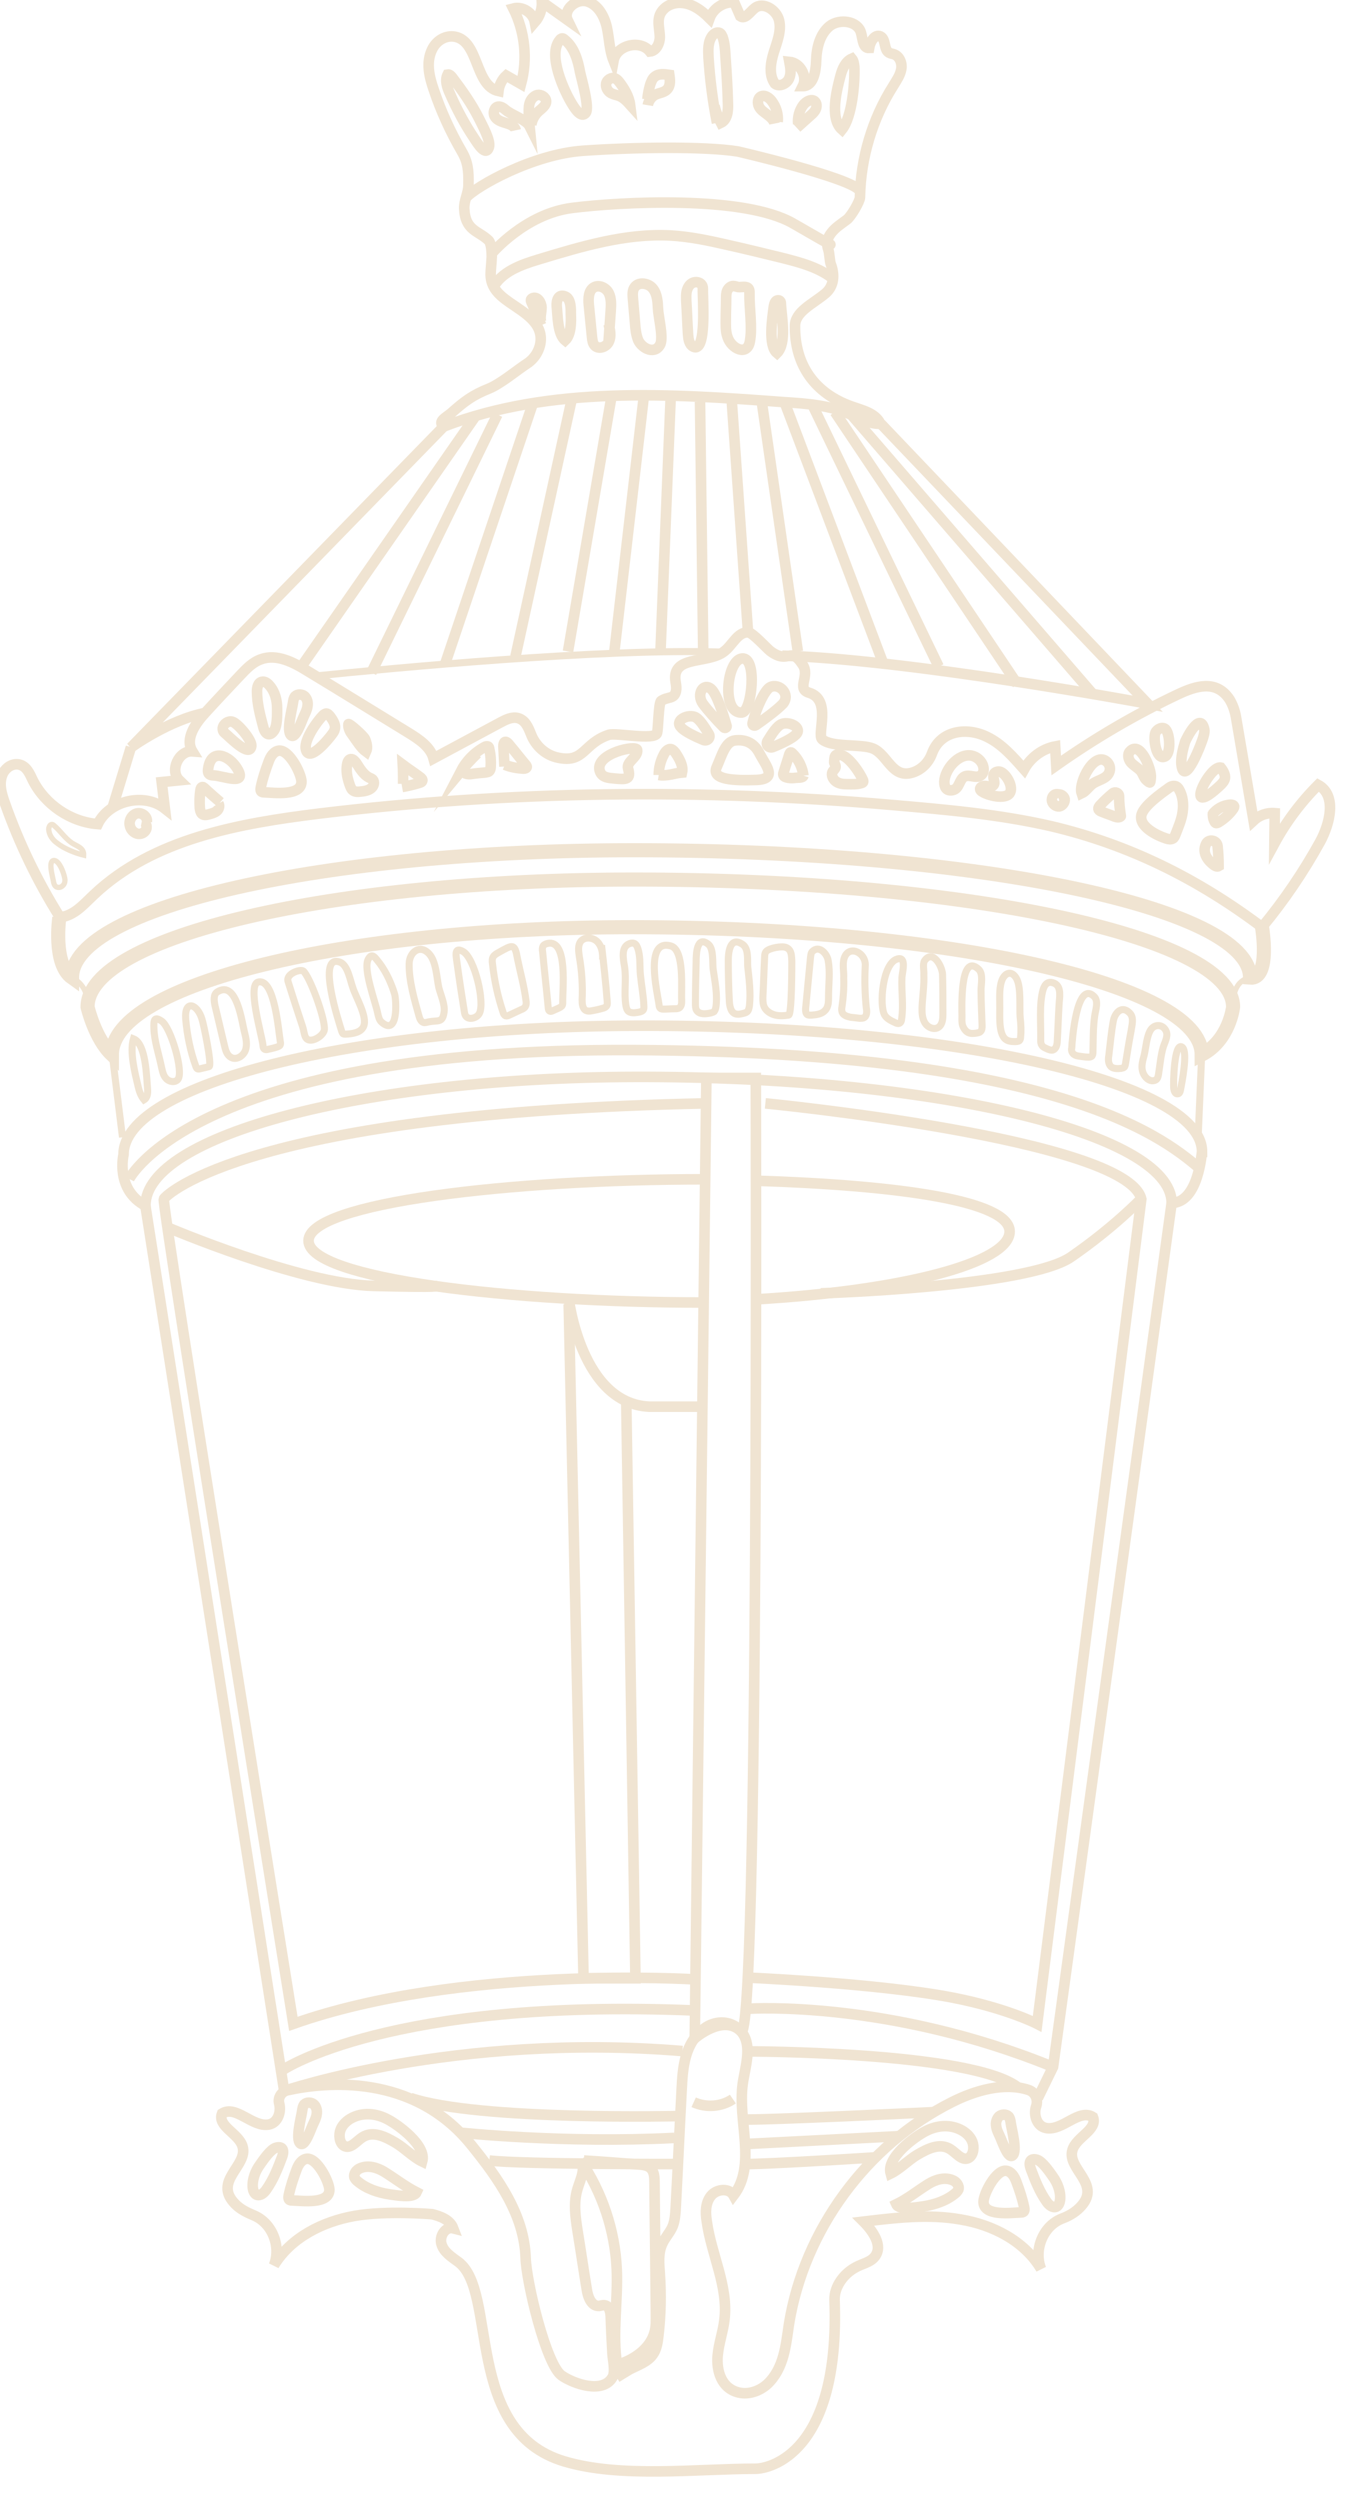 <?xml version="1.0" encoding="UTF-8"?>
<!-- Generator: Adobe Illustrator 23.0.2, SVG Export Plug-In . SVG Version: 6.00 Build 0)  -->
<svg version="1.1" id="Calque_2" xmlns="http://www.w3.org/2000/svg" xmlns:xlink="http://www.w3.org/1999/xlink" x="0px" y="0px" viewBox="0 0 381 708" style="enable-background:new 0 0 381 708;" xml:space="preserve">
<style type="text/css">
	.st0{fill:none;stroke:#F0E4D2;stroke-width:3;stroke-miterlimit:10;}
	.st1{fill:none;stroke:#F0E4D2;stroke-width:4;stroke-miterlimit:10;}
	.st2{fill:none;stroke:#F0E4D2;stroke-width:2;stroke-miterlimit:10;}
	.st3{fill:none;stroke:#F0E4D2;stroke-width:1.5;stroke-miterlimit:10;}
</style>
<path class="st0" d="M225.2,92.3c-0.1,11.1,5.6,19.1,16,22.8c3.1,1.1,6.8,1.9,8.2,4.9c-3,0.2-5.7-1.5-8.4-2.6  c-5.9-2.6-12.4-3.1-18.8-3.5c-32.4-2.4-66.1-4.7-96.5,6.9c-1.8-1.4,0.4-2.4,2.1-3.8c3.7-3.3,6.1-5.1,10.6-6.9  c3.3-1.3,8.1-5.3,10.7-7c2.1-1.3,3.6-3.5,4-6c0.8-5.6-4.5-8.5-8.7-11.4c-3.6-2.5-5.6-4.7-5.4-8.6c0-0.5,0.2-2.4,0.3-4.3  c0-1.9-0.2-4-0.9-4.7c-2.9-2.8-6.6-2.7-6.9-9c-0.1-2.3,1.2-4.4,1.2-6.7c0.1-4.2-0.2-6.6-1.9-9.5c-3.3-5.7-6-11.7-7.9-17.4  c-1.3-3.7-2.3-7.8-0.5-11.5c1.2-2.5,3.8-4.1,6.5-3.6c6.8,1.3,5.6,13.9,12.3,15.4c0.2-1.7,1-3.3,2.2-4.4l4.2,2.4  c1.9-7.1,1.1-14.8-2.2-21.4c2.6-0.7,5.6,1.2,6.1,3.9c1.4-1.6,2.1-3.7,2-5.8l7.3,5.2c-1.4-2.9,2.4-6.2,5.5-5.3  c3.1,0.9,4.9,4.2,5.6,7.3c0.7,3.2,0.7,6.5,1.9,9.5c0.8-4.4,7.5-6.1,10.3-2.6c1.9-0.2,2.9-2.5,2.8-4.4c-0.1-2.6-1.2-5.4,1.2-7.7  c1.1-1.1,2.8-1.7,4.4-1.7c3.4,0,6.2,2.1,8.5,4.4c1-2.8,4-4.8,7-4.5l1.7,3.9c1.4,1,2.7-1.2,4.1-2.3c2.4-1.9,6.2,0.5,6.9,3.5  s-0.6,6.1-1.5,9s-1.5,6.4,0.3,8.9c1.2,1,3.3,0.1,4-1.4c0.7-1.5,0.4-3.2,0.1-4.8c3.1,0.3,5.2,4.1,3.8,6.9c3,0,3.7-4.1,3.8-7.2  c0.1-3.6,1-7.5,3.8-9.8c2.8-2.2,8-1.5,8.9,1.9c0.5,1.7,0.5,4.4,2.3,4.3c0.3-1.8,1.6-4,3.2-3.3c1.6,0.8,0.9,3.7,2.4,4.6  c0.5,0.3,1,0.3,1.5,0.5c1.6,0.6,2.3,2.6,2,4.2c-0.3,1.7-1.3,3.1-2.2,4.6c-6,9.4-9.3,20.6-9.5,31.7c0,1.1-2.5,5.4-3.7,6.3  c-2.3,1.7-3.7,2.6-4.8,4.3c-0.8,1.2-1,2.7-0.5,4.1c0.4,1.2,0.4,3.2,0.7,4.1c1.2,3.1,1,6.4-1.6,8.5C230.2,86.1,225.2,88.3,225.2,92.3  z"/>
<path class="st0" d="M357.5,262.6c6.2-7.5,11.7-15.6,16.4-24.1c2.9-5.3,4.8-13.3-0.5-16.2c-4.9,4.9-9.1,10.5-12.4,16.6l0.1-8.6  c-2.2-0.2-4.4,0.6-6,2.1l-5-29.4c-0.3-1.7-0.9-3.4-1.8-4.9c-3.8-5.8-9.8-3.7-14.5-1.5c-12.1,5.7-23.7,12.5-34.6,20.2l-0.3-5.4  c-3.7,0.7-7,3.2-8.8,6.5c-3.1-3.5-6.3-7.2-10.5-9.2c-5.4-2.7-13.1-2.1-15.6,4.7c-0.9,2.5-2.9,4.6-5.5,5.4c-5.8,1.8-7-5-11.2-6.8  c-3.4-1.4-11.6-0.2-14.4-2.6c-1.6-1.4,2.8-11.2-3.7-13.2c-3.7-1.1,0.3-4.7-1.8-7.9c-3.7-5.6-3.8,0.1-9.2-3.9c-0.9-0.7-5-5.2-6.2-5.3  c-3.1-0.2-4.5,3.7-7,5.5c-4.3,3.2-13.1,1.3-13.7,6.7c-0.2,1.5,0.5,2.9,0.2,4.4c-0.5,2.4-2.2,1.5-4.2,2.8c-0.8,0.5-0.8,8.2-1.2,9.2  c-0.8,2-11.5-0.2-13.6,0.4c-7.3,2.4-6.9,8.1-14.4,6.5c-3.5-0.7-6.4-3.3-7.7-6.7c-0.8-2-1.6-3.9-3.6-4.5c-1.7-0.5-3.5,0.4-5,1.2  c-6.3,3.4-12.7,6.8-19,10.2c-0.9-3.3-4.1-5.4-7-7.2c-9.5-5.8-19-11.7-28.6-17.5c-4-2.5-8.8-5-13.2-3.4c-2.4,0.8-4.2,2.7-5.9,4.5  c-3.3,3.5-6.6,7-9.8,10.5c-2.9,3.1-6,7.5-3.8,11.1c-3.9-0.3-6.5,5.5-3.7,8.2l-5,0.5l0.9,7.5c-5.8-4.6-15.8-2.3-19,4.4  c-7.7-0.6-14.9-5.5-18.4-12.4c-0.9-1.9-1.8-4.1-4-4.5c-1.8-0.3-3.5,0.8-4.4,2.4c-1.4,2.8-0.5,5.8,0.5,8.6c4,11.3,9.2,22.1,15.6,32.3  c4.1-0.5,6.6-3.6,9.6-6.4c16.8-15.9,41.2-20.2,64-23c53.9-6.5,108.3-7.1,162.3-2.4c15,1.3,30.1,2.6,44.9,6  C319.8,239.2,339.3,248.9,357.5,262.6z"/>
<path class="st0" d="M174.7,673.3c1.2-0.7,2.4-1.5,3.6-2.2c2.3-1.2,5.1-2.1,6.6-4.2c1.1-1.5,1.4-3.5,1.6-5.3  c0.7-5.9,0.8-11.8,0.4-17.7c-0.2-2.8-0.5-5.8,0.7-8.4c0.8-1.8,2.3-3.3,3-5.1c0.6-1.6,0.7-3.3,0.8-4.9c0.6-11.2,1.1-22.5,1.7-33.7  c0.3-6.3,0.8-13.1,6.4-17.3c2.9-2.2,7-2.3,9.7,0.1c4.3,3.8,2,10.1,1.2,15.5c-1.5,10.7,4,23.1-2.6,31.7c-1.2-2.2-4.8-1.9-6.4,0.1  c-1.6,2-1.6,4.7-1.2,7.2c1.3,9.5,6.2,18.5,5,28c-0.4,3.4-1.6,6.6-1.9,10c-0.4,4.3,1,9.3,5.9,10.5c2.9,0.7,6-0.4,8.2-2.4  c4.7-4.5,5.2-10.9,6.1-17c4.3-26.6,22-50.7,46.1-62.8c6.7-3.4,14.9-5.7,21.7-3.5c1.9,0.6,2.9,2.7,2.2,4.7c-0.8,2.4,0.2,5.6,2.8,6.1  c4.7,0.9,9.3-5.6,13.3-3.1c1.4,3.6-4.7,5.6-5.8,9.3c-1.7,5.5,8.7,9.8,2,16.4c-1.4,1.4-3.2,2.4-5.1,3.1c-5.4,2.2-7.9,9-5.8,14.2  c-4.7-7.9-13.7-12.5-22.8-14c-9.1-1.6-18.3-0.5-27.5,0.6c2.7,2.7,5.5,6.8,3.3,9.8c-1.3,1.8-3.7,2.1-5.6,3.2c-3.3,1.8-6,5.4-5.9,9.2  c1.6,43.6-18.5,47.8-22.4,47.8c-16.6,0-38.2,2.7-54.2-2.1c-28.6-8.6-18.7-48.2-30-56.5c-1.9-1.4-4-2.7-4.7-4.9  c-0.8-2.2,1-5.2,3.3-4.6c-0.9-2.4-3.6-3.4-6-4c0,0-13-1.1-22,0.5s-18,6.1-22.8,14c2.1-5.3-0.4-12-5.8-14.2c-1.9-0.8-3.7-1.7-5.1-3.1  c-6.6-6.6,3.7-10.9,2-16.4c-1.1-3.7-7.2-5.7-5.8-9.3c4-2.5,8.6,4,13.3,3.1c2.5-0.5,3.5-3.5,2.9-5.9c-0.5-1.7,0.7-3.5,2.4-3.8  c10.4-2.3,35.5-5,52,15.5c7.7,9.5,15,19.8,15.4,32c0.2,6.8,5.8,30.2,10.2,33.3c3.3,2.3,11.6,5.3,14.4,0.5c0.9-1.6,0.1-4.9,0-6.6  c-0.2-3.6-0.4-7.1-0.5-10.7c-0.1-1.3-0.4-2.9-1.7-3.1c-0.5-0.1-1,0.1-1.6,0.2c-2.2,0.1-3.2-2.6-3.5-4.8c-0.9-5.5-1.7-11-2.6-16.5  c-0.6-3.9-1.2-8,0-11.9c0.8-2.7,2.5-5.8,0.8-8.1c6.2,9.1,9.8,19.9,10.3,30.8c0.4,9.1-1.3,18.2,0.1,27.2c4.7-1.4,9.3-4.5,10.6-9.2  c0.5-1.7,0.4-3.5,0.4-5.3c-0.1-12.4-0.3-24.9-0.4-37.3c0-1.3-0.1-2.8-0.9-3.7c-0.9-1.1-2.5-1.2-3.9-1.3c-5.1-0.4-10.2-0.8-15.2-1.1"/>
<path class="st1" d="M340.4,298.7c0-20-72.2-36.1-161.4-36.1c-81.4,0-147.3,16.1-147.3,36.1c-4.8-4.5-6.9-13.5-6.9-13.5  c0-20,69.3-36.1,154.8-36.1c93.8,0,169.7,16.1,169.7,36.1C349.3,285.2,348.3,294.6,340.4,298.7z"/>
<path class="st0" d="M331.9,340.7c-0.1-20-68.1-35.9-152.1-35.7c-76.7,0.2-138.7,16.5-138.6,36.5C32.6,336.9,35,327,35,327  c-0.1-20,65.1-36.3,145.7-36.5c88.3-0.2,159.8,15.7,159.8,35.7C340.4,326.2,339.6,340.6,331.9,340.7z"/>
<path class="st0" d="M200.1,305.3l-3.3,272c0,0,8-7,13.1-2c5.1,5,4.2-270,4.2-270H200.1z"/>
<line class="st2" x1="34.7" y1="322.1" x2="31.8" y2="298.7"/>
<line class="st2" x1="340.4" y1="298.7" x2="339.4" y2="322.1"/>
<path class="st0" d="M249.5,120l75.6,79.3c0,0-67.1-12.5-103.5-13.6"/>
<path class="st0" d="M125.7,120.8l-88.6,90.9c0,0,10.7-7.8,21.1-9.8"/>
<line class="st0" x1="31.8" y1="229" x2="37.1" y2="211.6"/>
<path class="st0" d="M41.2,341.6l39.3,250.6c0,0,48.6-16.6,112.8-11.3"/>
<path class="st0" d="M196.8,560.6c0,0-66.5-4.1-113.7,12.6c0,0-37.4-232.3-36.7-233.6c0.7-1.3,24.4-24.5,153.6-27.1"/>
<path class="st0" d="M216.8,312.5c0,0,102.5,10,106.5,27.1l-29.5,233.6c0,0-8.5-4.4-23.8-7.4c-21.1-4.1-58.3-5.7-58.3-5.7"/>
<path class="st1" d="M357.5,262.6c0,0,2.5,14.8-3.4,14.3c0-20-78-36.1-174.5-36.1c-88,0-159.2,16.1-159.2,36.1  c-5.5-3.9-3.6-17-3.6-17"/>
<path class="st3" d="M20.4,276.9c0,0,4.9,2,4.4,8.3"/>
<path class="st3" d="M354.1,276.9c0,0-5.1,0.3-4.8,8.3"/>
<polyline class="st0" points="331.9,340.7 298.3,585.4 294,594.2 "/>
<path class="st0" d="M264.5,598.2c0,0-43.8,2.1-52.8,2.1"/>
<path class="st0" d="M248.1,611c0,0-31.1,2-37.1,1.9"/>
<path class="st0" d="M192.8,599.3c0,0-57.3,1.4-76.5-5.1"/>
<path class="st0" d="M192.1,612.9c0,0-44.1,0.1-53.5-1"/>
<path class="st0" d="M80.4,593.9"/>
<path class="st0" d="M211.8,581c0,0,63.9,0,76.7,10.3"/>
<path class="st0" d="M214,334.4c40.8,1.3,72,5.7,72,14.4c0,8.9-30.5,16.8-71.9,19.2"/>
<path class="st0" d="M199.3,368.9c-54.5,0-111.9-6.7-111.9-17.5s57.7-17.4,112.2-17.4"/>
<path class="st0" d="M47.4,347.6c0,0,37.7,16.1,58.5,16.6c20.8,0.5,17.3,0,17.3,0"/>
<path class="st0" d="M232.5,366.3c0,0,58.6-1.8,70.9-10.3s19.8-16.4,19.8-16.4"/>
<path class="st0" d="M161.1,367.8c0,0,3.5,29.7,22.8,30.6H199"/>
<polyline class="st0" points="161.1,369.4 165.3,560.3 180,560.3 177.4,396.8 "/>
<path class="st0" d="M139.3,71.8c0,0,9.4-11.2,22.7-12.9s48.7-3.7,62.7,4.4c14,8.1,10,5.6,10,5.6"/>
<path class="st0" d="M132,56c2.8-3.2,18.9-12.3,33.1-13.3s34.5-1.3,43.9,0.2c0,0,32.4,7.5,34.5,11.1"/>
<path class="st0" d="M210.2,201.8c-5.9,0.5-4.4-14.9,0-15.3C214.6,186,213,201.5,210.2,201.8z"/>
<path class="st0" d="M205,206c0.4,0.4,1,0,0.8-0.5c-0.9-3.1-2.8-9.1-4.4-10.4c-2.2-1.8-4.2,1.5-2.3,4.2  C200.4,201.1,203.2,204.2,205,206z"/>
<path class="st0" d="M214.1,205.4c-0.5,0.3-1.1-0.1-0.9-0.7c1.1-4.4,3.5-9.4,5-10.1c2.6-1.2,5.8,2,3.6,4.7  C220,201.2,216.1,204,214.1,205.4z"/>
<path class="st0" d="M199.3,209.6c1.1,0.4,2.1-0.7,1.5-1.7c-1.3-2.1-2.7-4.4-4.1-4.9c-2.3-0.7-5.7,1.2-3.7,3.1  C194,207.2,196.9,208.6,199.3,209.6z"/>
<path class="st0" d="M218.9,211.6c-1.1,0.4-2.1-0.7-1.5-1.7c1.3-2.1,2.7-4.4,4.2-4.9c2.3-0.7,5.8,1.2,3.8,3.1  C224.3,209.2,221.4,210.6,218.9,211.6z"/>
<path class="st0" d="M203,217.3c1.5-3.4,2.5-7.3,5.2-7.6c2.6-0.3,5.3,0.4,7,3.8c1.8,3.4,5.2,7.2-1,7.4S201.4,220.9,203,217.3z"/>
<path class="st0" d="M180.5,212.4c0.3,2-3.1,3.3-2.6,5.2c0.9,3.2-0.4,3.2-3.7,2.9c-1.9-0.2-3.9-0.2-4.4-2.5  C169,213.3,180.3,210.9,180.5,212.4z"/>
<path class="st0" d="M186.6,219.5c0-2,0.5-4,1.4-5.7c0.4-0.9,1.3-1.9,2.2-1.6c0.5,0.2,0.9,0.7,1.2,1.1c1.1,1.7,2.2,3.6,1.8,5.5  C190.9,219,189,219.9,186.6,219.5"/>
<path class="st0" d="M135.2,213.4c-1.7,1.6-3.2,3.3-4.7,5.1c1.5-2.9,3.8-5.3,6.7-6.9c0.3-0.2,0.7-0.3,1-0.2c0.3,0.1,0.4,0.5,0.4,0.8  c0.4,1.6,0.5,3.4,0.4,5c0,0.4-0.1,0.8-0.3,1.1c-0.3,0.4-0.8,0.4-1.3,0.5c-1.2,0.1-2.5,0.2-3.7,0.4c-0.6,0.1-1.2,0.1-1.8-0.1  c-0.6-0.3-0.9-0.9-0.7-1.5"/>
<path class="st0" d="M142.9,217.1c-0.1-1.9-0.2-3.8-0.3-5.7c0-0.5,0.1-1.3,0.6-1.3c0.3,0,0.6,0.3,0.8,0.5c1.7,2,3.3,4.1,5,6.1  c0.1,0.2,0.3,0.4,0.2,0.6c-0.1,0.3-0.5,0.4-0.9,0.4c-1.8-0.1-3.6-0.4-5.3-1.1"/>
<path class="st0" d="M114.2,222c0-1.8,0-3.6-0.1-5.4c1.6,1.2,3.3,2.3,4.9,3.5c0.4,0.3,0.8,0.7,0.6,1.1c-0.1,0.3-0.4,0.4-0.7,0.5  c-1.6,0.5-3.3,0.9-5,1.2"/>
<path class="st0" d="M98.7,205.1c-0.1,0.8,0.2,1.6,0.6,2.3c0.2,0.3,0.5,0.7,0.7,1c1.1,1.5,2.2,3.4,3.7,4.5c0.5-1.1,0.2-2.4-0.3-3.6  C103,208.4,98.8,204.7,98.7,205.1z"/>
<path class="st0" d="M41.6,232.7c0.2-1.5-1.5-2.7-2.9-2.3c-1.4,0.4-2.3,2.1-1.9,3.5c0.2,1,1,1.9,2,2.2c1,0.3,2.2-0.2,2.6-1.2  s-0.2-2.2-1.2-2.4"/>
<path class="st3" d="M15.3,233.8c-0.2-0.2-0.4-0.3-0.6-0.3c-0.6,0-0.9,0.8-0.9,1.4c0.1,1.6,1.1,3,2.4,3.9c2,1.6,5.1,2.8,7.5,3.4  c0.1-2.1-1.9-2.5-3.4-3.5C18.2,237.2,17.2,235.4,15.3,233.8z"/>
<path class="st0" d="M207.6,594.5c-3.2,2.2-7.6,2.5-11.1,0.9"/>
<path class="st0" d="M244.4,220.8c0.1,0.2,0.2,0.5,0.1,0.7c-0.1,0.2-0.3,0.2-0.5,0.3c-1.3,0.4-2.6,0.3-4,0.3c-1.1,0-2.2-0.1-3.1-0.7  c-0.9-0.6-1.5-1.8-1.1-2.7c0.2-0.5,0.8-0.9,0.9-1.4c0.1-0.7-0.5-1.1-0.4-1.6c0.1-1.2,0-2.4,1.9-1.9  C240.6,214.4,243.5,218.8,244.4,220.8z"/>
<path class="st0" d="M227.6,219.7c-0.3-2.4-1.4-4.7-3.2-6.4c-0.1-0.1-0.2-0.2-0.4-0.2c-0.2,0-0.3,0.3-0.4,0.5  c-0.5,1.7-1.1,3.4-1.6,5.1c-0.1,0.3-0.2,0.5-0.1,0.8c0.1,0.5,0.8,0.7,1.4,0.8c0.7,0.1,1.4,0.1,2,0S227.4,220.4,227.6,219.7"/>
<path class="st0" d="M313.6,215.8c0.7,0.7,1,1.7,0.7,2.7c-0.6,2-2.9,2.3-4.5,3.3c-1.3,0.8-2.1,2.3-3.4,2.9  C305.4,221.7,310,212.5,313.6,215.8z"/>
<path class="st0" d="M300.5,225.4c-0.4-0.5-1.3-0.6-1.8-0.3c-0.6,0.4-0.8,1.1-0.7,1.8c0.2,0.9,1.2,1.6,2.1,1.5  c0.9-0.2,1.6-1.2,1.5-2.1c-0.2-0.9-1.3-1.6-2.2-1.2"/>
<path class="st0" d="M275.2,214c1.5,0.3,2.9,1.5,3.3,3c0.3,1,0.1,2.2-0.8,2.7c-1.3,0.8-3-0.4-4.4,0.2c-1.7,0.8-1.4,3.5-3.5,3.9  c-1.8,0.3-2.3-0.9-2.3-2.4C267.6,218,271.4,213.3,275.2,214z"/>
<path class="st0" d="M283.4,218.6c-0.7-0.2-1.6,0-1.9,0.7c-0.4,1,0.6,2.4-0.1,3.1c-0.5,0.6-1.4,0.3-2.2,0.2s-1.8,0.4-1.5,1.1  c0.1,0.2,0.3,0.4,0.5,0.5c1.6,1.1,6.5,2.3,7.8,0.5C287.2,223,285.2,219.3,283.4,218.6z"/>
<path class="st0" d="M104.5,220.2c0.4,0.2,0.8,0.3,1.1,0.6c0.6,0.7,0.3,1.8-0.4,2.4c-0.8,0.7-2,0.9-3.1,1c-0.8,0.1-1.6,0.1-2.2-0.4  c-0.4-0.3-0.6-0.9-0.8-1.4c-0.5-1.4-0.9-2.9-0.9-4.4c0-0.8,0.1-3.2,1.4-3c1,0.2,1.8,1.9,2.3,2.6  C102.6,218.6,103.4,219.6,104.5,220.2z"/>
<path class="st3" d="M18.4,249.3c0,0.6-0.2,1.2-0.7,1.6c-0.4,0.4-1.1,0.6-1.7,0.3c-0.6-0.3-0.8-1.1-0.9-1.8  c-0.2-1.2-1.6-5.8,0.3-5.7C17,243.9,18.4,248.1,18.4,249.3z"/>
<path class="st0" d="M78.5,200.7c0-2.4-0.6-4.8-2.2-6.6c-0.5-0.6-1.3-1.2-2.1-1c-1.1,0.2-1.4,1.6-1.4,2.7c0,3.5,0.9,6.8,1.8,10.2  c0.5,1.9,1.7,2.7,2.9,1.1C78.6,205.8,78.5,202.3,78.5,200.7z"/>
<path class="st0" d="M83,199c0.1-0.7,0.2-1.3,0.6-1.8c0.7-0.7,2-0.6,2.7,0c0.7,0.7,1,1.8,0.8,2.8c-0.1,1-0.6,1.9-1,2.8  c-0.6,1.2-2.3,6.5-3.6,5.5C81,207.1,82.8,200.6,83,199z"/>
<path class="st0" d="M91.5,202.6c0.2-0.2,0.5-0.4,0.8-0.5c0.5-0.1,0.9,0.4,1.3,0.9c0.8,1.1,1.6,2.4,1.2,3.6  c-0.1,0.5-0.4,0.9-0.7,1.3c-1,1.4-6.8,8.5-7.5,4.1C86.2,209.4,89.8,204.3,91.5,202.6z"/>
<path class="st0" d="M65.8,204.4c-1.2-0.3-2.5,0.6-2.7,1.8c0,0.3,0,0.7,0.2,1c0.1,0.2,0.4,0.4,0.6,0.6c1.2,1,7,7,7.3,3.4  C71.3,209.5,67.3,204.8,65.8,204.4z"/>
<path class="st0" d="M59,217.5c-0.1,0.6-0.2,1.4,0.3,1.8c0.3,0.2,0.7,0.3,1.1,0.3c2.8,0.1,9.8,3.1,6.8-1.9  C65,214,59.9,211.8,59,217.5z"/>
<path class="st0" d="M62.4,227.2c-1.5-1.3-3-2.6-4.5-4c-0.2-0.1-0.3-0.3-0.5-0.3c-0.4,0-0.6,0.5-0.6,0.8c-0.3,1.7-0.3,3.4-0.2,5.2  c0.1,0.6,0.2,1.2,0.6,1.6c0.6,0.5,1.4,0.3,2.1,0.1c0.7-0.2,1.5-0.4,2.1-0.9c0.6-0.5,0.9-1.4,0.5-2.1"/>
<path class="st0" d="M79,212.6c-1.5,0.2-2.4,1.7-2.9,3.1c-0.9,2.4-1.7,4.8-2.2,7.2c-0.1,0.5-0.2,1.2,0.3,1.4  c0.2,0.1,0.3,0.1,0.5,0.1c2.9,0.1,10.8,1.2,10.7-3.1C85.3,219,81.9,212.3,79,212.6z"/>
<path class="st0" d="M341.1,206.4c0.2,0.7,0,1.5-0.2,2.2c-0.4,1.7-5.3,14.3-6.2,8.2c-0.3-2.1,0.4-4.7,1-6.7  C336.2,208.9,339.9,201.6,341.1,206.4z"/>
<path class="st0" d="M330.2,206.6c-0.8-0.9-2.4-0.2-2.9,0.9c-0.7,1.6,0.2,7.8,2.6,6.8C331.8,213.6,331.4,207.8,330.2,206.6z"/>
<path class="st0" d="M320.1,212.8c-0.8,0.8-0.5,2.2,0.2,3.1c0.8,0.9,1.9,1.5,2.7,2.3c0.7,0.7,1.1,2.3,1.8,2.8c1.2,1,1,0.8,1.2-0.7  C326.3,218,323,209.6,320.1,212.8z"/>
<path class="st0" d="M345.8,217.4c0.8,1,1.6,2.4,1,3.6c-0.2,0.5-0.6,0.8-0.9,1.2C334.6,232.9,342.6,216.6,345.8,217.4z"/>
<path class="st0" d="M343.4,230.7c1.2-1.6,3.1-2.7,5.2-2.8c0.4,0,0.9,0.1,1,0.5c0,0.2-0.1,0.4-0.2,0.6c-1.1,1.6-2.6,2.9-4.2,3.9  c-0.2,0.1-0.5,0.3-0.8,0.2c-0.2-0.1-0.3-0.3-0.4-0.5c-0.4-0.8-0.5-1.7-0.4-2.5"/>
<path class="st0" d="M330.9,223.3c0.6-0.5,1.4-0.9,2.2-0.6c0.4,0.2,0.7,0.5,0.9,0.9c1.1,1.9,1.3,4.2,1,6.4c-0.3,2.2-1.2,4.2-2,6.3  c-0.2,0.5-0.4,1-0.8,1.2c-0.5,0.3-1.2,0.2-1.8,0c-2.5-0.8-8.1-3.4-7-6.9C324.2,228.1,328.8,224.8,330.9,223.3z"/>
<path class="st0" d="M315.8,231.3c-1.2-0.5-2.5-0.9-3.7-1.4c-0.3-0.1-0.7-0.3-0.9-0.6c-0.2-0.5,0.2-1,0.5-1.3  c1.1-1.2,2.3-2.3,3.5-3.3c0.7-0.6,1.8-0.1,1.8,0.8c0,1.9,0.2,3.7,0.5,5.6C317.6,231.1,317.2,231.8,315.8,231.3z"/>
<path class="st0" d="M343.6,244.8c0.5,0.4,1.1,0.8,1.6,0.5c0-1.9-0.1-3.8-0.3-5.7c-0.2-1.6-2.4-2.1-3.2-0.7  C340.2,241.8,342.7,244.1,343.6,244.8z"/>
<path class="st0" d="M158.6,11.3c0.1-0.2,0.3-0.3,0.5-0.4c0.3-0.1,0.6,0.1,0.8,0.3c2.7,2.1,3.8,5.8,4.4,9.2  c0.4,1.9,2.8,10.1,1.6,11.6c-1.2,1.5-2.9-1-3.7-2.3C159.8,25.9,155,15.4,158.6,11.3z"/>
<path class="st0" d="M203.1,34.8c-1.2-6.1-2-12.3-2.4-18.5c-0.1-2.2-0.2-4.5,1.1-6.2c0.5-0.6,1.3-1.1,2-0.8c0.5,0.2,0.7,0.8,0.9,1.2  c0.6,1.7,0.7,3.6,0.8,5.4c0.3,4.4,0.6,8.9,0.7,13.3c0.1,2.1-0.1,4.7-2,5.6c-0.8-1.5-1.4-3.1-1.8-4.8"/>
<path class="st0" d="M238.1,21.4c0.5-1.9,1.4-4,3.2-4.8c0.5,0.6,0.6,1.5,0.7,2.3c0.2,4.5-0.6,14.2-3.5,17.8  C234.9,33.5,237.1,25.2,238.1,21.4z"/>
<path class="st0" d="M128.1,21.9c-0.3-0.4-0.8-0.9-1.3-0.8c-0.8,1.6-0.2,3.6,0.6,5.3c1.9,4.4,4.3,8.9,7,12.9c1,1.5,3.2,5.1,4.1,2.4  c0.6-1.9-2-6.4-2.8-8.1C133.6,29.4,130.9,25.6,128.1,21.9z"/>
<path class="st0" d="M139.6,81.6c2.4-4.6,7.9-6.6,12.9-8.1c12.2-3.7,24.8-7.5,37.5-6.8c5.3,0.3,10.6,1.4,15.8,2.6  c5.4,1.2,10.7,2.5,16,3.8c5.1,1.3,10.4,2.7,14.5,6.1"/>
<path class="st0" d="M186.4,87.5c-0.1-2-0.2-4.1-1.4-5.7c-1.2-1.6-4-2.1-5.2-0.5c-0.7,0.9-0.6,2.2-0.5,3.4c0.2,2.3,0.4,4.7,0.6,7  c0.1,1.6,0.3,3.2,0.9,4.7c1.2,2.5,4.9,4.1,6.3,1C187.9,95.2,186.5,89.7,186.4,87.5z"/>
<path class="st0" d="M199.1,82c0-0.3,0-0.6-0.1-0.9c-0.3-1-1.5-1.4-2.5-1.1s-1.6,1.2-1.9,2.2c-0.3,1-0.2,2-0.2,3  c0.2,3.2,0.3,6.3,0.5,9.5c0.1,1.3,0.3,2.9,1.5,3.5C200.3,100.1,199,84.1,199.1,82z"/>
<path class="st0" d="M212.3,82.9c0-0.4,0-0.8-0.2-1.1c-0.6-0.9-2-0.4-3-0.5c-0.5-0.1-0.9-0.3-1.4-0.3c-0.7,0-1.4,0.6-1.7,1.3  s-0.3,1.4-0.3,2.2c0,2-0.1,3.9-0.1,5.9c0,1.7-0.1,3.5,0.5,5.1c1.1,3.3,5.5,5.4,6.3,1.3C213.2,92.8,212.2,87.1,212.3,82.9z"/>
<path class="st0" d="M221.2,86.1c0-0.3,0-0.6-0.2-0.8c-0.3-0.4-1-0.3-1.3,0.1c-0.3,0.4-0.4,0.9-0.5,1.4c-0.4,3.1-1.7,11,0.9,13.2  C222.9,97.2,221.4,89.7,221.2,86.1z"/>
<path class="st0" d="M172.4,96.5c0.2-2.8,0.4-5.6,0.6-8.5c0.1-1.6,0.2-3.4-0.5-4.9c-0.7-1.5-2.6-2.5-4.1-1.8  c-1.7,0.8-1.8,3.2-1.6,5.1c0.3,3,0.6,6.1,0.9,9.1c0.1,0.9,0.2,1.8,0.8,2.4c1.2,1.2,3.4,0.3,4-1.2c0.7-1.5,0.3-3.3-0.1-4.9"/>
<path class="st0" d="M157.7,86.7c0.3,2.7,0.2,7.9,2.4,9.7c1.7-1.6,1.7-5.2,1.6-7.3c0-1.4,0.1-4.4-1.5-5.1  C158.2,83.1,157.6,85,157.7,86.7z"/>
<path class="st0" d="M153.3,92.1c-0.9-2.2-1.8-4.4-2.8-6.6c-0.1-0.2-0.1-0.3-0.1-0.5c0-0.3,0.3-0.5,0.6-0.6c1.3-0.4,2.4,1.3,2.4,2.7  c0,1.4-0.5,2.8-0.1,4.1"/>
<path class="st0" d="M175.4,23.2c-0.3-0.4-0.7-0.8-1.2-1c-1-0.4-2.3,0.4-2.5,1.5c-0.2,1.1,0.5,2.2,1.4,2.7c0.6,0.3,1.4,0.5,2.1,0.7  c1.4,0.5,2.4,1.6,3.3,2.6C178.2,27.3,176.8,25,175.4,23.2z"/>
<path class="st0" d="M183.4,28.1c0.1-1.4,0.4-2.8,0.8-4.2c0.3-0.8,0.6-1.7,1.3-2.2c1.1-0.9,2.7-0.7,4.1-0.5c0.2,1.4,0.4,3-0.6,4.1  c-0.8,0.9-2.2,1-3.3,1.5c-1.2,0.6-2,1.8-2.2,3"/>
<path class="st0" d="M220.3,34.5c0.2-2.1-0.4-4.2-1.7-5.9c-0.7-0.9-1.9-1.8-3-1.3c-1,0.5-1.1,1.9-0.6,2.9c0.5,1,1.5,1.6,2.4,2.3  c0.9,0.7,1.8,1.5,2,2.5"/>
<path class="st0" d="M226.1,35.1c-0.2-1.9,0.3-3.8,1.4-5.3c0.8-1.1,2.4-1.9,3.3-1.1c0.6,0.5,0.6,1.5,0.3,2.2s-0.9,1.3-1.5,1.8  c-1.3,1.2-2.6,2.3-3.9,3.5"/>
<path class="st0" d="M150.5,35.4c0.2-1.5,1-2.9,2.1-3.9c0.9-0.8,2.2-1.7,2.1-2.9c-0.1-1.1-1.4-1.9-2.5-1.7c-1.1,0.3-1.9,1.3-2.2,2.4  c-0.3,1.1-0.2,2.3-0.2,3.4c0.1,1,0.1,2,0.2,3c-0.9-1.8-5.3-3.2-6.8-4.6c-0.6-0.5-1.3-1-2.1-0.9c-1.1,0.2-1.5,1.7-1,2.7  c0.5,1,1.7,1.5,2.7,1.8c1.3,0.4,3,0.8,3.3,2.2"/>
<path class="st2" d="M234.7,282.3c0,1.4,0,2.9-1,3.9c-0.9,1-2.4,1.2-3.7,1.3c-0.5,0-1,0.1-1.4-0.2c-0.4-0.4-0.4-1-0.4-1.6  c0.5-4.9,0.9-9.7,1.4-14.6c0.1-0.6,0.1-1.2,0.5-1.6c2-2,4.3,0.8,4.5,2.6C235.2,275.3,234.7,278.9,234.7,282.3z"/>
<path class="st2" d="M238.5,285.2c-0.1,0.5-0.1,1.1,0.1,1.6c0.4,0.8,1.4,1.1,2.3,1.3c0.9,0.1,1.8,0.2,2.6,0.3c0.4,0,0.8,0,1.1-0.1  c1-0.4,1-1.8,0.8-2.8c-0.4-3.9-0.5-7.9-0.3-11.9c0.3-3.9-4.8-6.2-6-2.1c-0.5,1.7,0,3.9-0.1,5.6C239.1,279.8,238.9,282.5,238.5,285.2  z"/>
<path class="st2" d="M250.6,287.5c0.6,1,1.8,1.6,2.9,2.1c0.4,0.2,0.9,0.4,1.3,0.2c0.4-0.2,0.6-0.7,0.6-1.2c0.6-3.9-0.1-7.9,0.1-11.8  c0.1-1.5,1.4-6-1.3-5.2C250,272.7,249,284.8,250.6,287.5z"/>
<path class="st2" d="M261.3,283.5c-0.1,1.4-0.2,2.8,0,4.2c0.2,1.1,0.6,2.2,1.5,2.9s2.2,1,3.1,0.3c1.1-0.8,1.2-2.4,1.2-3.7  c0-3.7,0-7.4-0.1-11.1c0-2.2-2.7-7.4-5.1-4c-0.6,0.9-0.1,3-0.2,4C261.8,278.6,261.5,281,261.3,283.5z"/>
<path class="st2" d="M334.4,308.7c-0.1,0.5-0.3,1.1-0.8,1.1c-0.7,0.1-1-0.8-1.1-1.4c-0.2-1.5,0.1-13.6,2.4-11.8  C336.6,297.9,334.7,307.1,334.4,308.7z"/>
<path class="st2" d="M328.2,304.1c-0.1,0.6-0.2,1.3-0.7,1.7c-0.3,0.2-0.7,0.3-1.1,0.3c-1.4-0.1-2.5-1.5-2.8-2.9  c-0.3-1.4,0.1-2.9,0.5-4.3c0.5-2.1,0.7-5.5,1.9-7.3c1.2-1.7,3.6-1.5,4.4,0.6c0.5,1.4-0.5,3.1-0.9,4.4  C328.8,299,328.6,301.6,328.2,304.1z"/>
<path class="st2" d="M318.8,301.4c-0.1,0.3-0.1,0.7-0.4,0.9c-0.2,0.2-0.6,0.2-0.9,0.3c-1,0.1-2.1,0.1-2.8-0.5  c-0.8-0.8-0.8-2.1-0.6-3.2c0.4-3.3,0.7-6.7,1.3-9.9c0.5-2.3,2.5-4.4,4.7-2c1.2,1.3,0.5,3.5,0.3,5  C319.8,295.1,319.3,298.3,318.8,301.4z"/>
<path class="st2" d="M309.6,298.1c0,0.4-0.1,0.9-0.4,1.1c-0.3,0.2-0.6,0.2-1,0.2c-0.9,0-1.8-0.2-2.7-0.3c-0.7-0.1-1.5-0.4-1.8-1.1  c-0.2-0.4-0.2-0.8-0.1-1.2c0.1-2.2,1.4-19.3,6.3-14.6c1.4,1.3,0.4,4,0.2,5.5C309.6,291.2,309.7,294.7,309.6,298.1z"/>
<path class="st2" d="M278.2,290.5c0,0.6,0,1.3-0.5,1.7c-0.3,0.3-0.7,0.3-1.1,0.4c-0.7,0.1-1.5,0.2-2.2-0.1c-0.8-0.3-1.4-1.2-1.7-2  c-0.3-0.9-0.2-1.8-0.2-2.7c0-1.7-0.7-18.3,4.7-13.3c1.4,1.3,0.7,4.3,0.7,5.9C277.9,283.8,278.1,287.1,278.2,290.5z"/>
<path class="st2" d="M284.8,294.3c0.7,0.6,1.7,0.7,2.6,0.7c0.5,0,1.1,0,1.4-0.3c0.2-0.2,0.3-0.6,0.3-0.9c0.2-1.8,0.1-3.7-0.1-5.5  c-0.3-2.9,0.4-8.9-1.2-11.4c-1.3-2-2.9-1.4-3.8,0.3c-1,2.1-0.8,5.1-0.8,7.3C283.3,287,282.7,292.6,284.8,294.3z"/>
<path class="st2" d="M294.8,294.4c0,0.6,0,1.2,0.3,1.6c0.3,0.6,1,0.8,1.6,1.1c0.5,0.2,1,0.4,1.5,0.3c1-0.3,1.3-1.6,1.3-2.7  c0.2-3.4,0.3-6.7,0.5-10.1c0.1-2,0.8-5.1-1.3-6.1c-1.8-0.8-2.7,0.2-3.2,1.7C294.3,284.3,294.9,290.2,294.8,294.4z"/>
<path class="st2" d="M223.4,287.5c-1.4,0.2-2.8,0.3-4.1-0.1c-1.3-0.4-2.6-1.3-3-2.7c-0.2-0.7-0.2-1.5-0.2-2.2  c0.2-3.8,0.3-7.6,0.5-11.5c0-0.6,0.1-1.2,0.5-1.6c0.9-0.9,4.5-1.6,5.7-1c1.5,0.7,1.4,2.4,1.5,3.8  C224.3,273.6,224.3,287.4,223.4,287.5z"/>
<path class="st2" d="M212.3,284.8c-0.1,0.6-0.2,1.3-0.6,1.7c-0.3,0.3-0.7,0.4-1.1,0.5c-0.8,0.2-1.6,0.4-2.4,0.1  c-1.2-0.5-1.5-2.1-1.6-3.5c-0.2-3.9-0.3-7.7-0.3-11.6c0-2.3,0.5-7,4.1-4.5c1.7,1.2,1.3,4.4,1.4,6.2  C212.2,277.4,212.7,281.1,212.3,284.8z"/>
<path class="st2" d="M202.8,285.2c-0.1,0.5-0.2,0.9-0.5,1.3c-0.3,0.2-0.6,0.3-1,0.4c-1.4,0.3-3.2,0.5-4-0.8  c-0.3-0.5-0.3-1.2-0.3-1.9c0-4,0.1-7.9,0.2-11.9c0-1.8,0.1-7.5,3.4-4.9c1.6,1.2,1.2,5.2,1.4,7C202.5,278,203.3,281.6,202.8,285.2z"/>
<path class="st2" d="M193.1,283.3c0,0.8,0,1.6-0.6,2.1c-0.4,0.3-0.9,0.3-1.3,0.3c-1.1,0-2.1,0.1-3.2,0.1c-0.3,0-0.7,0-0.9-0.2  c-0.3-0.2-0.4-0.6-0.4-1c-0.5-3.5-4.2-18.8,3.3-16.7C194,269,192.9,280.3,193.1,283.3z"/>
<path class="st2" d="M182.4,285.1c0,0.3,0,0.6-0.1,0.8c-0.2,0.5-0.9,0.7-1.5,0.8c-1.1,0.2-2.4,0.3-3-0.5c-0.3-0.4-0.4-0.9-0.5-1.4  c-0.6-3.7,0.2-7.5-0.4-11.1c-0.3-1.9-1.1-5.4,1.3-6.4c1.8-0.7,2.3,0.5,2.7,2.1c0.5,2.1,0.3,4.5,0.5,6.6  C181.7,279.1,182.3,282.1,182.4,285.1z"/>
<path class="st2" d="M170.4,267.7c0.6,5.3,1.2,10.6,1.6,15.9c0,0.4,0.1,0.8-0.1,1.2c-0.3,0.5-0.8,0.7-1.3,0.8c-1,0.3-2,0.5-3.1,0.7  c-0.5,0.1-1.1,0.1-1.5-0.1c-1-0.5-1.1-1.9-1.1-3c0.2-4.1-0.1-8.3-0.8-12.3c-0.2-1.5-0.5-3.2,0.5-4.4c1.2-1.3,3.5-1,4.7,0.3  c1.2,1.3,1.5,3.2,1.4,5"/>
<path class="st2" d="M159.4,283.9c0,0.3,0,0.7-0.2,1c-0.2,0.2-0.5,0.4-0.7,0.5c-0.7,0.3-1.3,0.6-2,0.9c-0.2,0.1-0.5,0.2-0.7,0.1  c-0.4-0.1-0.5-0.6-0.5-1c-0.5-5.3-1.1-10.6-1.6-15.9c-0.1-0.5-0.1-1,0.1-1.5c0.2-0.4,0.8-0.7,1.3-0.8  C161,265.9,159.3,280.6,159.4,283.9z"/>
<path class="st2" d="M149,283.4c0.1,0.6,0.1,1.2-0.2,1.7c-0.3,0.5-0.8,0.7-1.3,0.9c-1.1,0.5-2.1,1-3.2,1.5c-0.4,0.2-0.8,0.3-1.1,0.2  c-0.4-0.2-0.6-0.6-0.7-1c-1.5-4.5-2.5-9.1-3-13.8c-0.1-0.7-0.1-1.4,0.2-1.9c0.3-0.5,0.8-0.8,1.3-1.1c4.3-2.4,4.8-2.9,5.6,1.7  C147.4,275.5,148.5,279.4,149,283.4z"/>
<path class="st2" d="M135.8,287c-0.7,1.4-3.1,2-3.9,0.7c-0.3-0.4-0.3-0.9-0.4-1.4c-0.7-4.4-1.4-8.9-2-13.3c-0.3-2.3-1-5,1.7-3.5  C134.5,271.5,137.4,283.9,135.8,287z"/>
<path class="st2" d="M121.5,289.4c-0.5,0.1-1,0.3-1.5,0.2c-0.7-0.2-1.1-1-1.3-1.8c-1.3-4.6-2.9-10.1-2.8-14.9  c0.1-3.3,3.1-5.6,5.7-2.7c2,2.2,2.1,6.8,2.7,9.5c0.5,2,1.8,4.8,1.5,6.9C125.4,289.8,124.1,288.9,121.5,289.4z"/>
<path class="st2" d="M108.1,289.5c-0.7-0.6-0.9-1.6-1.1-2.5c-0.6-3.1-4.2-12.5-2.7-15.3c1.1-2.1,2-0.4,3.3,1.2  c1.9,2.6,3.3,5.7,4.2,8.7C112.3,283.6,112.8,293.6,108.1,289.5z"/>
<path class="st2" d="M103,290.7c-0.8,1.8-3.2,2.1-5.1,2.2c-0.3,0-0.5,0-0.7-0.1c-0.2-0.2-0.3-0.4-0.4-0.7  c-0.8-2.6-7.2-22.1-0.5-19.6c2.2,0.8,2.9,5.2,3.6,7.1C100.7,282.3,104.2,288,103,290.7z"/>
<path class="st2" d="M91.9,291.5c-0.1,1.5-2.4,3.1-3.9,3.1c-1.9,0-1.7-2.1-2.3-3.9c-1.4-4.2-2.8-8.5-4.1-12.7  c-0.7-2.2,3.4-3.6,4.3-3C87.7,276.5,92,288,91.9,291.5z"/>
<path class="st2" d="M79.4,295c0.1,0.4,0.1,0.8-0.1,1.1c-0.2,0.2-0.5,0.3-0.7,0.4c-0.9,0.3-1.8,0.5-2.7,0.7c-0.3,0.1-0.6,0.1-0.9,0  c-0.4-0.2-0.5-0.7-0.5-1.1c-0.3-2.9-4.7-17.6-1.2-18C77.8,277.3,78.9,292,79.4,295z"/>
<path class="st2" d="M69.3,292.5c0.4,1.6,0.8,3.4,0.2,5c-0.6,1.6-2.5,2.8-4,2c-1.2-0.6-1.6-2-1.9-3.3c-0.9-3.8-1.8-7.6-2.7-11.4  c-0.3-1.4-0.5-3.2,0.7-3.9C67.1,277.5,68.5,289.5,69.3,292.5z"/>
<path class="st2" d="M59.2,302.1c-0.8,0.2-1.7,0.4-2.5,0.6c-0.3,0.1-0.6,0.1-0.8,0c-0.2-0.1-0.3-0.4-0.4-0.6  c-1.6-4.4-2.5-8.9-2.9-13.5c-0.4-5.6,3.3-4.3,4.6,0C57.6,289.7,60.2,301.9,59.2,302.1z"/>
<path class="st2" d="M50.4,305.7c-0.8,1-2.5,0.7-3.3-0.2c-0.9-0.9-1.1-2.2-1.4-3.5c-0.7-3.4-2-7.2-2.1-10.7  c-0.1-2.5,0.1-3.5,2.2-2.1C48.4,291,52.1,303.6,50.4,305.7z"/>
<path class="st2" d="M41.8,308.4c0.1,1.1,0,2.5-1,3.1c-0.9-1.1-1.4-2.5-1.7-3.9c-0.9-3.8-2.4-9.6-1.3-13.4  C41.4,295.6,41.5,305.1,41.8,308.4z"/>
<path class="st0" d="M73.7,613c-1.4,1.9-2.3,4.3-2.1,6.6c0.1,0.8,0.4,1.7,1.1,2c1,0.4,2.1-0.5,2.7-1.4c2-2.8,3.3-6.1,4.5-9.3  c0.7-1.9,0.2-3.2-1.8-2.6C76.6,608.8,74.6,611.7,73.7,613z"/>
<path class="st0" d="M85.6,597.8c0.1-0.7,0.2-1.3,0.6-1.8c0.7-0.7,2-0.6,2.7,0s1,1.8,0.8,2.8c-0.1,1-0.6,1.9-1,2.8  c-0.6,1.2-2.3,6.5-3.6,5.5C83.6,605.9,85.4,599.4,85.6,597.8z"/>
<path class="st0" d="M86.9,611.4c-1.5,0.2-2.4,1.7-2.9,3.1c-0.9,2.4-1.7,4.8-2.2,7.2c-0.1,0.5-0.2,1.2,0.3,1.4  c0.2,0.1,0.3,0.1,0.5,0.1c2.9,0.1,10.8,1.2,10.7-3.1C93.2,617.8,89.8,611.1,86.9,611.4z"/>
<path class="st0" d="M109.9,600.3c-3.3-1.8-7.3-2.2-10.7-0.2c-1.3,0.8-2.5,2-2.9,3.6c-0.4,1.7,0.1,3.7,1.5,4.2  c1.7,0.6,3.3-1.6,4.9-2.6c3-1.9,6.5-0.1,9.4,1.6c2.5,1.5,5,4.1,7.5,5.3C120.9,607.6,112.6,601.7,109.9,600.3z"/>
<path class="st0" d="M109,615.2c-2.1-1.3-4.7-2.1-7-1.1c-1,0.4-1.9,1.5-1.6,2.6c0.2,0.4,0.5,0.8,0.9,1.1c2.5,2.1,5.8,3.2,9.1,3.7  c1.6,0.2,6.8,1.2,7.6-0.6C114.7,619.2,112.2,617.2,109,615.2z"/>
<path class="st0" d="M298.2,616.4c1.4,1.9,2.3,4.3,2.1,6.6c-0.1,0.8-0.4,1.7-1.1,2c-1,0.4-2.1-0.5-2.7-1.4c-2-2.8-3.3-6.1-4.5-9.3  c-0.7-1.9-0.2-3.2,1.8-2.6C295.3,612.2,297.3,615.1,298.2,616.4z"/>
<path class="st0" d="M286.3,601.2c-0.1-0.7-0.2-1.3-0.6-1.8c-0.7-0.7-2-0.6-2.7,0c-0.7,0.7-1,1.8-0.8,2.8c0.1,1,0.6,1.9,1,2.8  c0.6,1.2,2.3,6.5,3.6,5.5C288.3,609.3,286.5,602.8,286.3,601.2z"/>
<path class="st0" d="M285,614.8c1.5,0.2,2.4,1.7,2.9,3.1c0.9,2.4,1.7,4.8,2.2,7.2c0.1,0.5,0.2,1.2-0.3,1.4c-0.2,0.1-0.3,0.1-0.5,0.1  c-2.9,0.1-10.8,1.2-10.7-3.1C278.7,621.2,282.1,614.5,285,614.8z"/>
<path class="st0" d="M262,603.7c3.3-1.8,7.3-2.2,10.7-0.2c1.3,0.8,2.5,2,2.9,3.6c0.4,1.7-0.1,3.7-1.5,4.2c-1.7,0.6-3.3-1.6-4.9-2.6  c-3-1.9-6.5-0.1-9.4,1.6c-2.5,1.5-5,4.1-7.5,5.3C251,611,259.3,605.1,262,603.7z"/>
<path class="st0" d="M262.9,618.6c2.1-1.3,4.7-2.1,7-1.1c1,0.4,1.9,1.5,1.6,2.6c-0.2,0.4-0.5,0.8-0.9,1.1c-2.5,2.1-5.8,3.2-9.1,3.7  c-1.6,0.2-6.8,1.2-7.6-0.6C257.2,622.7,259.7,620.6,262.9,618.6z"/>
<path class="st0" d="M36.6,333.9c0,0,18.6-37.1,142.9-36.5s151.7,26.4,160.9,34"/>
<path class="st0" d="M80.2,586.2c0,0,30.1-20.3,116.3-16.8"/>
<path class="st0" d="M212.4,568.9c0,0,39.4-2.5,85.9,16.5"/>
<path class="st0" d="M130.3,604c0,0,29.1,3.1,60.7,1.5"/>
<line class="st0" x1="211.8" y1="607.2" x2="254.8" y2="605"/>
<line class="st0" x1="241.1" y1="117.4" x2="309.6" y2="196.6"/>
<line class="st0" x1="250" y1="187.4" x2="222.2" y2="113.8"/>
<line class="st0" x1="190" y1="112.1" x2="187.1" y2="184.5"/>
<path class="st2" d="M89.9,191.4c19.7-2,81.1-7.9,115-6.7"/>
<line class="st0" x1="134.8" y1="117.7" x2="85.5" y2="188.6"/>
<line class="st0" x1="151.1" y1="113.8" x2="126.1" y2="188"/>
<line class="st0" x1="230.1" y1="114.6" x2="265.9" y2="188.8"/>
<line class="st0" x1="236.5" y1="116.7" x2="288.2" y2="193.8"/>
<line class="st0" x1="215.9" y1="114.6" x2="226" y2="184.5"/>
<line class="st0" x1="207.3" y1="113.8" x2="211.9" y2="179.2"/>
<line class="st0" x1="198.3" y1="113.8" x2="199.2" y2="184.5"/>
<line class="st0" x1="182.4" y1="112.1" x2="174" y2="184.8"/>
<line class="st0" x1="173.1" y1="113" x2="160.9" y2="184.5"/>
<line class="st0" x1="161.8" y1="113.8" x2="146" y2="186"/>
<line class="st0" x1="140.9" y1="117.4" x2="105.2" y2="190.5"/>
</svg>